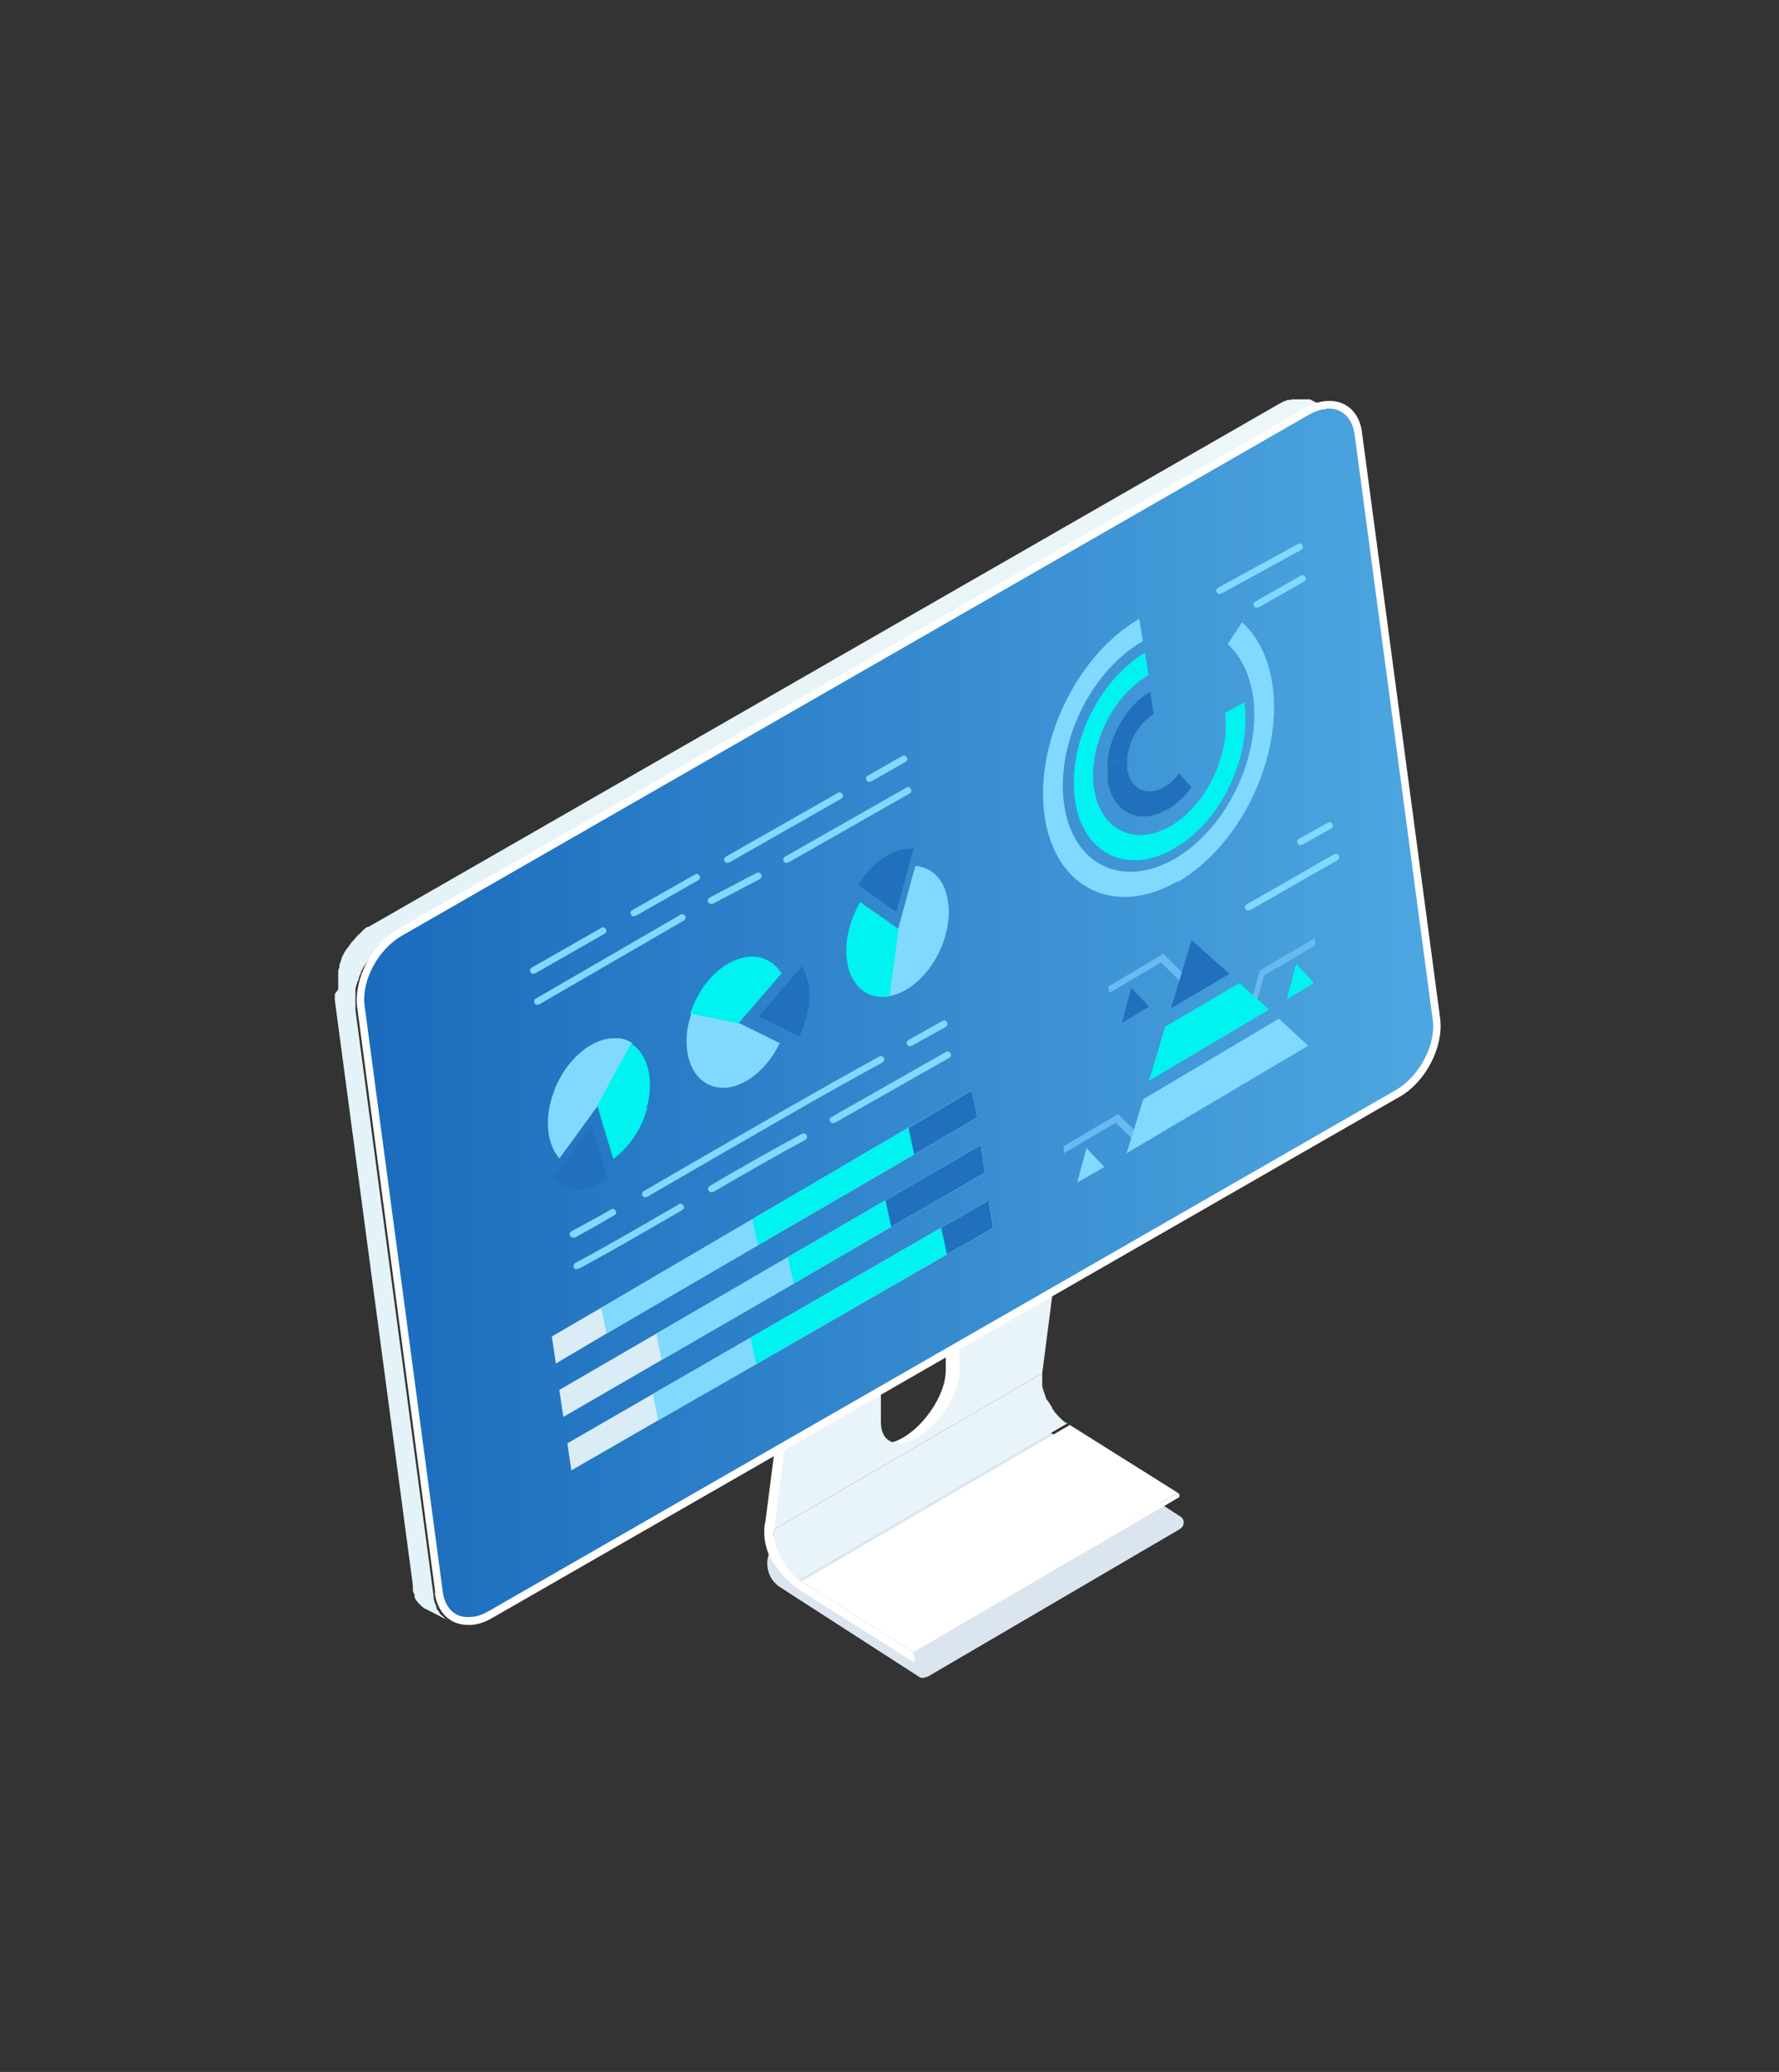 <?xml version="1.0" encoding="UTF-8"?>
<svg id="_レイヤー_1" data-name="レイヤー_1" xmlns="http://www.w3.org/2000/svg" xmlns:xlink="http://www.w3.org/1999/xlink" version="1.1" viewBox="0 0 309.8 360.6">
  <rect x="0" y="0" width="309.8" height="360.6" fill="#333333" stroke="none"/>
  <!-- Generator: Adobe Illustrator 30.0.0, SVG Export Plug-In . SVG Version: 2.1.1 Build 123)  -->
  <defs>
    <style>
      .st0 {
        fill: #2170be;
      }

      .st1 {
        fill: #69baf0;
      }

      .st2 {
        fill: #dae5f0;
        mix-blend-mode: multiply;
      }

      .st2, .st3 {
        isolation: isolate;
      }

      .st4 {
        fill: url(#_名称未設定グラデーション_2);
      }

      .st5 {
        fill: #00f3f0;
      }

      .st6 {
        fill: #fff;
      }

      .st7 {
        fill: #e9f4fa;
      }

      .st8 {
        fill: url(#_名称未設定グラデーション);
      }

      .st9 {
        fill: #daecf5;
      }

      .st10 {
        fill: #80daff;
      }
    </style>
    <linearGradient id="_名称未設定グラデーション" data-name="名称未設定グラデーション" x1="-852" y1="186.9" x2="-677.1" y2="186.9" gradientTransform="translate(-618.2 362) rotate(-180)" gradientUnits="userSpaceOnUse">
      <stop offset="0" stop-color="#eef6f8"/>
      <stop offset="1" stop-color="#e3f3f7"/>
    </linearGradient>
    <linearGradient id="_名称未設定グラデーション_2" data-name="名称未設定グラデーション 2" x1="-868.5" y1="185.7" x2="-681" y2="185.7" gradientTransform="translate(-618.2 362) rotate(-180)" gradientUnits="userSpaceOnUse">
      <stop offset="0" stop-color="#4ea7e0"/>
      <stop offset=".6" stop-color="#2f83ca"/>
      <stop offset="1" stop-color="#1a6bbc"/>
    </linearGradient>
  </defs>
  <g class="st3">
    <g id="a">
      <path class="st2" d="M161.4,291.9l44.1-25.8c.8-.5.9-1.7,0-2.2l-29.7-19.2-39.8,23.2c-3.1,1.8-3.2,6.3-.2,8.3l24.2,15.6c.4.3.9.3,1.4,0h0Z"/>
      <g class="st3">
        <path class="st7" d="M134.8,266.2l46.7-27.2c0,.4,0,.9,0,1.4,0,.2,0,.3,0,.5,0,.1,0,.2,0,.3,0,0,0,0,0,0,0,.1,0,.2.1.4,0,.1,0,.2.1.3,0,.1,0,.2.1.3,0,.1,0,.2.1.3,0,0,0,.2.1.3,0,0,0,.2.1.3,0,0,0,.2.1.3,0,0,0,.2.2.3,0,0,.1.2.2.3,0,0,.1.2.2.3,0,0,.1.2.2.3,0,0,.1.2.2.3,0,0,0,0,0,.1,0,0,0,.1.1.2,0,.1.2.2.2.3.1.2.2.3.3.4.5.6,1,1.1,1.5,1.5.2.1.3.2.5.3,0,0,0,0,.1,0l-46.7,27.2s0,0-.1,0c-.2-.1-.3-.2-.5-.3-.5-.4-1-.9-1.5-1.5-.1-.1-.2-.3-.3-.4,0-.1-.2-.2-.2-.3,0,0,0-.1-.1-.2,0,0,0,0,0-.1,0,0-.1-.2-.2-.3,0,0-.1-.2-.2-.3,0,0-.1-.2-.2-.3,0,0-.1-.2-.2-.3,0,0-.1-.2-.2-.3,0,0,0-.2-.1-.3,0,0,0-.2-.1-.3,0-.1,0-.2-.1-.3,0-.1,0-.2-.1-.3,0-.1,0-.2-.1-.3,0-.1,0-.2-.1-.3,0-.1,0-.2-.1-.4,0,0,0,0,0,0,0-.1,0-.2,0-.3,0-.2,0-.3,0-.5,0-.5-.1-1,0-1.4h0Z"/>
        <polygon class="st6" points="158.4 287.1 205.1 259.8 186.3 248 139.6 275.2 158.4 287.1"/>
        <path class="st6" d="M205.1,259.8s0,0,0,0c0,0,0,0,0,0,0,0,.2.2.3.3,0,0,0,0,0,0,0,0,0,0,0,0,0,0,0,0,0,0,0,0,0,0,0,0,0,0,0,0,0,0,0,0,0,0,0,0,0,0,0,0,0,0,0,0,0,0,0,0s0,0,0,0,0,0,0,0,0,0,0,0c0,0,0,0,0,0,0,0,0,0,0,0,0,0,0,0,0,0,0,0,0,0,0,0,0,0,0,0,0,0,0,0,0,0,0,0,0,0,0,0,0,0,0,.3,0,.4-.1.5l-46.7,27.2c.1,0,.2-.2.1-.5,0,0,0,0,0,0,0,0,0,0,0,0,0,0,0,0,0,0,0,0,0,0,0,0,0,0,0,0,0,0,0,0,0,0,0,0,0,0,0,0,0,0s0,0,0,0c0,0,0,0,0,0s0,0,0,0,0,0,0,0c0,0,0,0,0,0,0,0,0,0,0,0,0,0,0,0,0,0,0,0,0,0,0,0,0,0,0,0,0,0,0,0,0,0,0,0,0,0,0,0,0,0,0-.1-.2-.2-.3-.3,0,0,0,0,0,0,0,0,0,0,0,0l46.7-27.2h0Z"/>
        <path class="st6" d="M135,264.7l44.1-25.7,6.3-48.9.2-1.5-23.7,13.8h2.8v36.1c0,3.8-3.1,8.8-6.8,11.3-.9.6-1.7,1-2.5,1.2-2.5.7-4.3-.6-4.3-3.5v-37.4l-9.8,5.7-6.3,48.9h0Z"/>
        <path class="st7" d="M134.8,266.2l46.7-27.2,6.5-50.4-2.6,1.5-21.1,12.3h2.8v36.1c0,3.8-3.1,8.8-6.8,11.3-1.9,1.3-3.6,1.6-4.9,1.2-1.2-.4-2-1.6-2-3.5v-38.8l-2.4,1.4-9.8,5.7-6.3,48.9-.2,1.5h0Z"/>
        <path class="st6" d="M140.3,214.1c-.2-.1-.4,0-.5.2l-6.5,50.4c-.6,2.5,0,6,2.3,8.5,1.1,1.7,3.1,3.2,4.4,4l18.8,11.9c.4.2.6,0,.5-.5-.1-.5-.5-1.2-.9-1.4l-18.8-11.9c-1-.6-2-1.6-2.8-2.9-.8-1.2-1.5-2.6-1.8-3.9-.2-.8-.3-1.6-.2-2.2l6.5-50.4c0-.4-.2-1.1-.6-1.5-.1-.1-.3-.2-.4-.3h0Z"/>
      </g>
      <path class="st8" d="M58.9,172.2c0,0,0-.2,0-.3,0-.2,0-.3,0-.5,0,0,0,0,0,0h0c0-.2,0-.4,0-.7,0,0,0,0,0-.1,0,0,0-.2,0-.3,0-.1,0-.2,0-.3,0,0,0-.2,0-.2,0-.1,0-.3,0-.4,0,0,0-.1,0-.2,0,0,0-.2,0-.2,0-.2.1-.4.2-.6,0,0,0-.2,0-.2,0,0,0-.2,0-.2,0,0,0-.2.1-.3,0-.2.2-.4.2-.6,0,0,0-.2.1-.2,0,0,0,0,0,0,0,0,0-.1,0-.2.1-.3.3-.5.4-.8,0-.1.1-.2.2-.3.1-.3.3-.5.5-.7,0,0,.1-.2.2-.3.2-.3.4-.6.7-.9,0,0,0,0,.1-.1.2-.2.4-.5.6-.7,0,0,0,0,.1-.1,0,0,0,0,.1-.1.3-.3.6-.5.8-.8,0,0,0,0,0,0,0,0,0,0,0,0,.2-.1.3-.3.5-.4,0,0,.2-.1.3-.2,0,0,0,0,0,0,0,0,.1,0,.2,0,.2-.1.3-.2.5-.3,0,0,.1,0,.2-.1l158-90.7c.1,0,.3-.2.4-.2.1,0,.2-.1.3-.2,0,0,0,0,.1,0,0,0,0,0,0,0,.2,0,.3-.1.5-.2,0,0,.1,0,.2,0,0,0,0,0,.1,0,0,0,0,0,.1,0,.1,0,.3,0,.4-.1,0,0,.1,0,.2,0,0,0,0,0,0,0,0,0,0,0,.1,0,.1,0,.3,0,.4,0,0,0,.2,0,.2,0,0,0,.1,0,.2,0,.1,0,.3,0,.4,0,0,0,.1,0,.2,0,0,0,0,0,.1,0,0,0,0,0,.1,0,.1,0,.3,0,.4,0,0,0,0,0,0,0,0,0,0,0,.1,0,0,0,.2,0,.2,0,0,0,.2,0,.2,0,0,0,.1,0,.2,0,0,0,0,0,0,0,.2,0,.3.1.5.2l3.9,2c-.2,0-.4-.2-.6-.2,0,0-.1,0-.2,0-.2,0-.3,0-.5-.1,0,0,0,0-.1,0-.2,0-.4,0-.6,0,0,0,0,0-.1,0-.2,0-.5,0-.7,0-.2,0-.5,0-.8.1,0,0,0,0,0,0-.2,0-.5.1-.7.2,0,0,0,0-.1,0-.2,0-.5.2-.7.3,0,0,0,0-.1,0-.3.1-.5.2-.8.4l-158,90.7c-.2.1-.4.3-.7.4,0,0-.1,0-.2,0,0,0-.2.1-.3.2-.2.1-.3.2-.5.4,0,0,0,0-.1.1-.3.2-.6.5-.8.8,0,0-.2.2-.2.2-.2.2-.4.5-.6.7,0,0,0,0-.1.2-.2.3-.5.6-.7.9,0,0-.1.2-.2.3-.2.2-.3.5-.5.7,0,.1-.1.2-.2.3-.1.3-.3.5-.4.8,0,0,0,.2-.1.3,0,0,0,.2-.1.2,0,.2-.2.4-.2.6,0,0,0,.2-.1.3,0,.2-.1.3-.2.5,0,.2-.1.4-.2.6,0,.1,0,.3-.1.4,0,.1,0,.3,0,.4,0,.2,0,.4,0,.5,0,0,0,.2,0,.3,0,.3,0,.5,0,.8,0,0,0,0,0,0,0,.3,0,.5,0,.8,0,0,0,.1,0,.2,0,.3,0,.6,0,.8l13.6,101.9c0,.3,0,.5.1.8,0,0,0,0,0,0,0,.2.1.4.2.6,0,0,0,0,0,0,0,.2.2.4.2.6,0,0,0,0,0,.1,0,.2.2.4.3.5,0,0,0,0,0,0,.1.2.2.3.3.5,0,0,0,0,.1.1,0,.1.2.2.3.3,0,0,0,0,.1.1.1,0,.2.2.3.3,0,0,0,0,.1.1.2.1.3.2.5.3l-3.9-2c-.2,0-.3-.2-.5-.3,0,0,0,0-.1-.1-.1,0-.2-.2-.3-.3,0,0,0,0-.1-.1-.1,0-.2-.2-.3-.3,0,0,0,0-.1-.1,0,0,0,0,0,0-.1-.1-.2-.3-.3-.4,0,0,0,0,0,0,0,0,0,0,0,0,0-.1-.2-.3-.2-.4,0,0,0,0,0-.1,0,0,0,0,0-.1,0,0,0-.1,0-.2,0-.1-.1-.3-.2-.4,0,0,0,0,0,0,0,0,0,0,0,0,0-.1,0-.2-.1-.3,0,0,0-.2,0-.3,0,0,0,0,0,0,0,0,0,0,0,0,0-.1,0-.3,0-.4,0,0,0-.2,0-.3l-13.6-101.9c0,0,0-.1,0-.2,0-.2,0-.3,0-.5,0,0,0,0,0-.1,0,0,0-.1,0-.2h0Z"/>
      <path class="st4" d="M231,70.5c-1.1,0-2.2.5-3.3,1.1l-158,90.7c-4.3,2.5-7.3,8.3-6.7,12.9l13.6,101.9c.5,3.4,2.7,5.2,5.6,5,1.1,0,2.2-.5,3.3-1.1l158-90.7c4.3-2.5,7.3-8.3,6.7-12.9l-13.6-101.9c-.5-3.4-2.7-5.3-5.6-5h0Z"/>
      <path class="st10" d="M205.1,153.5c10.9-6.3,18.3-21.7,16.5-34.3-.7-4.6-2.5-8.4-5.3-10.9l-2.5,3.8c2.3,2.1,3.8,5.2,4.4,9,1.5,10.5-4.6,23.2-13.7,28.4-9.1,5.2-17.7,1-19.2-9.5-1.5-10.5,4.6-23.2,13.7-28.4l-.6-3.9c-10.9,6.3-18.3,21.7-16.5,34.3,1.8,12.6,12.2,17.7,23.1,11.4h0Z"/>
      <path class="st5" d="M196.9,115.3c.8-.6,1.6-1.2,2.5-1.7l.6,3.9c-.6.4-1.3.8-1.9,1.3-5.3,4.2-8.5,12-7.6,18.4,1.1,7.2,7,10.2,13.3,6.6,3.1-1.8,5.8-4.9,7.6-8.8,1.7-3.6,2.4-7.5,1.9-10.9l3.4-1.9c.6,4.4-.2,9.5-2.4,14.2-2.3,5-5.8,9-9.9,11.3-8.1,4.7-15.9.9-17.2-8.5-1.2-8.3,2.9-18.4,9.8-23.9h0Z"/>
      <path class="st0" d="M196.3,132.1c.2-3.1,2.1-6.3,4.6-7.8l-.6-3.9c-4,2.3-7.1,7.5-7.5,12.6,0,0,3.4-.9,3.4-.9Z"/>
      <path class="st0" d="M203.3,140.9c1.6-.9,3-2.3,4.2-3.9l-2.2-2.4c-.7,1-1.7,1.9-2.6,2.4-3,1.7-5.9.3-6.4-3.2,0-.5,0-1.1,0-1.7l-3.4.9c0,1,0,1.9,0,2.8.8,5.6,5.5,7.9,10.3,5.1h0Z"/>
      <path class="st0" d="M149.4,154.1c1.3-2.2,3-4,5-5.2,1.6-.9,3.2-1.3,4.7-1.2l-3,11-6.7-4.7h0Z"/>
      <path class="st10" d="M159.5,150.7c2.9.3,5.1,2.5,5.6,6.3.8,5.6-2.5,12.5-7.4,15.3-1,.6-2,.9-2.9,1.1l1.6-11.7,3-11h0Z"/>
      <path class="st5" d="M147.5,167.2c-.5-3.3.5-7.1,2.3-10.2l6.7,4.7-1.6,11.7c-3.7.7-6.8-1.7-7.4-6.2Z"/>
      <path class="st0" d="M139.6,168.1c1,1.6,1.5,3.8,1.3,6.3-.2,2.1-.8,4.1-1.7,6l-7.1-3.5,7.5-8.7h0Z"/>
      <path class="st10" d="M135.7,181.7c-1.8,3.7-4.9,6.6-8.1,7.4-4.9,1.2-8.5-2.8-8-9,.1-1.3.4-2.5.8-3.7l8.4,1.7,7.1,3.5Z"/>
      <path class="st5" d="M129.3,166.7c2.9-.7,5.3.4,6.8,2.7l-7.5,8.7-8.4-1.7c1.5-4.7,5.1-8.8,9.1-9.7h0Z"/>
      <path class="st0" d="M105.8,205.1c-1.8,1.3-3.8,2.1-5.7,1.9-1.6-.1-2.8-.8-3.8-1.9l6.7-9.2,2.8,9.3Z"/>
      <path class="st10" d="M97.4,201.6c-1.9-2.2-2.6-6-1.4-10.2,1.7-6.3,6.9-11.1,11.6-10.7.9,0,1.8.4,2.5.8l-5.9,10.8-6.7,9.2h0Z"/>
      <path class="st5" d="M112.7,192.9c-1,3.7-3.3,6.9-5.9,8.8l-2.8-9.3,5.9-10.8c2.9,1.8,4.1,6.3,2.7,11.3h0Z"/>
      <polygon class="st1" points="218.1 177.1 220.1 169.8 229.1 164.5 228.9 163.3 219.4 168.9 217.1 177 218.1 177.1"/>
      <polygon class="st1" points="198.2 199.2 199 198.1 194.7 193.9 185.2 199.5 185.3 200.7 194.3 195.4 198.2 199.2"/>
      <polygon class="st1" points="206.1 171.4 206.8 170.2 202.6 166 193 171.7 193.2 172.8 202.2 167.5 206.1 171.4"/>
      <polygon class="st0" points="203.9 175.5 214.1 169.5 207.5 163.6 203.9 175.5"/>
      <polygon class="st5" points="200.1 188.1 221 175.7 215.8 171.1 202.9 178.7 200.1 188.1"/>
      <polygon class="st10" points="196.2 200.7 227.8 182 222.7 177.3 199.1 191.3 196.2 200.7"/>
      <polygon class="st0" points="197 171.9 196.2 174.9 195.4 178 197.8 176.6 200.1 175.2 198.6 173.6 197 171.9"/>
      <polygon class="st5" points="225.7 167.8 224.9 170.8 224.1 173.9 226.5 172.5 228.8 171.1 227.3 169.4 225.7 167.8"/>
      <polygon class="st10" points="189.2 199.8 188.4 202.8 187.6 205.8 189.9 204.5 192.3 203.1 190.7 201.4 189.2 199.8"/>
      <polygon class="st9" points="96.1 232.6 96.8 237.3 105.6 232.1 132 216.7 159.2 200.9 170.1 194.5 170.1 194.5 170.2 194.4 170 193.5 170 193.5 169.2 189.8 131 212.2 104.7 227.6 96.1 232.6"/>
      <polygon class="st9" points="98.8 251.2 99.5 255.9 114.6 247.2 131.7 237.4 164.9 218.3 172.9 213.7 172.2 208.9 163.9 213.7 130.7 232.8 113.7 242.6 98.8 251.2"/>
      <polygon class="st9" points="97.4 241.9 98.1 246.6 115.2 236.7 138.2 223.4 155.2 213.5 171.5 204.1 170.8 199.3 154.2 208.9 137.2 218.8 114.3 232.1 97.4 241.9"/>
      <polygon class="st10" points="113.7 242.6 114.6 247.2 131.7 237.4 164.9 218.3 172.9 213.7 172.2 208.9 163.9 213.7 130.7 232.8 113.7 242.6"/>
      <polygon class="st5" points="130.7 232.8 131.7 237.4 164.9 218.3 172.9 213.7 172.2 208.9 163.9 213.7 130.7 232.8"/>
      <polygon class="st0" points="163.9 213.7 164.9 218.3 172.9 213.7 172.2 208.9 163.9 213.7"/>
      <polygon class="st10" points="114.3 232.1 115.2 236.7 138.2 223.4 155.2 213.5 171.5 204.1 170.8 199.3 154.2 208.9 137.2 218.8 114.3 232.1"/>
      <polygon class="st5" points="137.2 218.8 138.2 223.4 155.2 213.5 171.5 204.1 170.8 199.3 154.2 208.9 137.2 218.8"/>
      <polygon class="st0" points="154.2 208.9 155.2 213.5 171.5 204.1 170.8 199.3 154.2 208.9"/>
      <polygon class="st10" points="104.7 227.6 105.6 232.1 132 216.7 159.2 200.9 170.1 194.5 170.1 194.5 170.2 194.4 170 193.5 170 193.5 169.2 189.8 158.2 196.3 131 212.2 104.7 227.6"/>
      <polygon class="st5" points="131 212.2 132 216.7 159.2 200.9 170.1 194.5 170.1 194.5 170.2 194.4 170 193.5 170 193.5 169.2 189.8 131 212.2"/>
      <polygon class="st0" points="158.2 196.3 159.2 200.9 170.1 194.5 170.1 194.5 170.2 194.4 170 193.5 170 193.5 169.2 189.8 158.2 196.3"/>
      <path class="st10" d="M92.9,169.4c.1,0,.2,0,.3,0l12.1-6.9c.3-.2.4-.5.2-.8s-.5-.4-.8-.2l-12.1,6.9c-.3.2-.4.5-.2.8.1.2.3.3.5.3h0Z"/>
      <path class="st10" d="M110.4,159.4c.1,0,.2,0,.3,0l10.9-6.2c.3-.2.4-.5.2-.8s-.5-.4-.8-.2l-10.9,6.2c-.3.2-.4.5-.2.8.1.2.3.3.5.3h0Z"/>
      <path class="st10" d="M126.7,150.1c.1,0,.2,0,.3,0l19.5-11.1c.3-.2.4-.5.2-.8-.2-.3-.5-.4-.8-.2l-19.5,11.1c-.3.2-.4.5-.2.8.1.2.3.3.5.3h0Z"/>
      <path class="st10" d="M151.4,136c.1,0,.2,0,.3,0l6-3.4c.3-.2.4-.5.2-.8-.2-.3-.5-.4-.8-.2l-6,3.4c-.3.2-.4.5-.2.8.1.2.3.3.5.3h0Z"/>
      <path class="st10" d="M93.6,174.8c.1,0,.2,0,.3,0l25.2-14.6c.3-.2.4-.6.2-.8-.2-.3-.6-.4-.8-.2l-25.2,14.6c-.3.2-.4.6-.2.8.1.2.3.3.5.3h0Z"/>
      <path class="st10" d="M123.8,157.3c0,0,.2,0,.3,0l8.2-4.3c.3-.2.4-.5.3-.8-.2-.3-.5-.4-.8-.3l-8.2,4.3c-.3.2-.4.5-.3.8.1.2.3.3.5.3h0Z"/>
      <path class="st10" d="M137,150.1c.1,0,.2,0,.3,0l21.1-12c.3-.2.4-.5.2-.8-.2-.3-.5-.4-.8-.2l-21.1,12c-.3.2-.4.5-.2.8.1.2.3.3.5.3Z"/>
      <path class="st10" d="M99.8,215.4c.1,0,.2,0,.3,0,2.2-1.2,4.5-2.5,6.9-3.9.3-.2.4-.5.2-.8-.2-.3-.5-.4-.8-.2-2.4,1.4-4.7,2.6-6.9,3.8-.3.2-.4.5-.2.8.1.2.3.3.5.3h0Z"/>
      <path class="st10" d="M112.4,208.3c.1,0,.2,0,.3,0,2.9-1.7,5.9-3.4,8.8-5.1,10.6-6.1,21.5-12.5,32.2-18.3.3-.2.4-.5.2-.8s-.5-.4-.8-.2c-10.6,5.8-21.6,12.2-32.2,18.3-2.9,1.7-5.9,3.4-8.8,5.1-.3.2-.4.6-.2.8.1.2.3.3.5.3h0Z"/>
      <path class="st10" d="M158.5,182c.1,0,.2,0,.3,0l5.9-3.3c.3-.2.4-.5.2-.8-.2-.3-.5-.4-.8-.2l-5.9,3.3c-.3.2-.4.5-.2.8.1.2.3.3.5.3h0Z"/>
      <path class="st10" d="M100.5,220.8c0,0,.2,0,.3,0,5.8-3.1,11.6-6.5,18-10.2.3-.2.4-.6.2-.8-.2-.3-.6-.4-.8-.2-6.4,3.7-12.2,7.1-18,10.2-.3.2-.4.5-.3.8.1.2.3.3.5.3h0Z"/>
      <path class="st10" d="M123.8,207.5c.1,0,.2,0,.3,0,5.2-3,10.7-6.2,16.1-9.1.3-.2.4-.5.3-.8-.2-.3-.5-.4-.8-.3-5.4,2.9-11,6.1-16.1,9.1-.3.2-.4.6-.2.8.1.2.3.3.5.3h0Z"/>
      <path class="st10" d="M145.1,195.4c.1,0,.2,0,.3,0l19.9-11.3c.3-.2.4-.5.2-.8s-.5-.4-.8-.2l-19.9,11.3c-.3.2-.4.5-.2.8.1.2.3.3.5.3h0Z"/>
      <path class="st10" d="M212.4,103.3c.1,0,.2,0,.3,0l13.9-7.6c.3-.2.4-.5.2-.8-.2-.3-.5-.4-.8-.2l-13.9,7.6c-.3.2-.4.5-.2.8.1.2.3.3.5.3h0Z"/>
      <path class="st10" d="M217.4,158.4c.1,0,.2,0,.3,0l15.2-8.7c.3-.2.4-.5.2-.8-.2-.3-.5-.4-.8-.2l-15.2,8.7c-.3.2-.4.5-.2.8.1.2.3.3.5.3h0Z"/>
      <path class="st10" d="M226.5,147c.1,0,.2,0,.3,0l5-2.8c.3-.2.4-.5.2-.8-.2-.3-.5-.4-.8-.2l-5,2.8c-.3.2-.4.5-.2.8.1.2.3.3.5.3h0Z"/>
      <path class="st10" d="M218.9,105.7c.1,0,.2,0,.3,0l7.9-4.5c.3-.2.4-.5.2-.8-.2-.3-.5-.4-.8-.2l-7.9,4.5c-.3.2-.4.5-.2.8.1.2.3.3.5.3h0Z"/>
      <path class="st6" d="M75.8,277.2l-13.6-101.9c-.6-4.9,2.5-11,7.1-13.6l158-90.7c1.2-.7,2.4-1.1,3.6-1.2h0c3.4-.3,5.9,1.9,6.3,5.6l13.6,101.9c.6,4.9-2.5,11-7.1,13.6l-158,90.7c-1.2.7-2.4,1.1-3.6,1.2-.2,0-.4,0-.6,0-3.1,0-5.3-2.1-5.8-5.6h0ZM231,71.2h0c-1,0-2,.4-3.1,1l-158,90.7c-4.1,2.4-7,7.8-6.4,12.2l13.6,101.9c.4,3,2.3,4.7,4.9,4.4,1,0,2-.4,3.1-1l158-90.7c4.1-2.4,7-7.9,6.4-12.2l-13.6-101.9c-.4-2.8-2.1-4.5-4.5-4.5s-.3,0-.5,0h0Z"/>
    </g>
  </g>
</svg>
